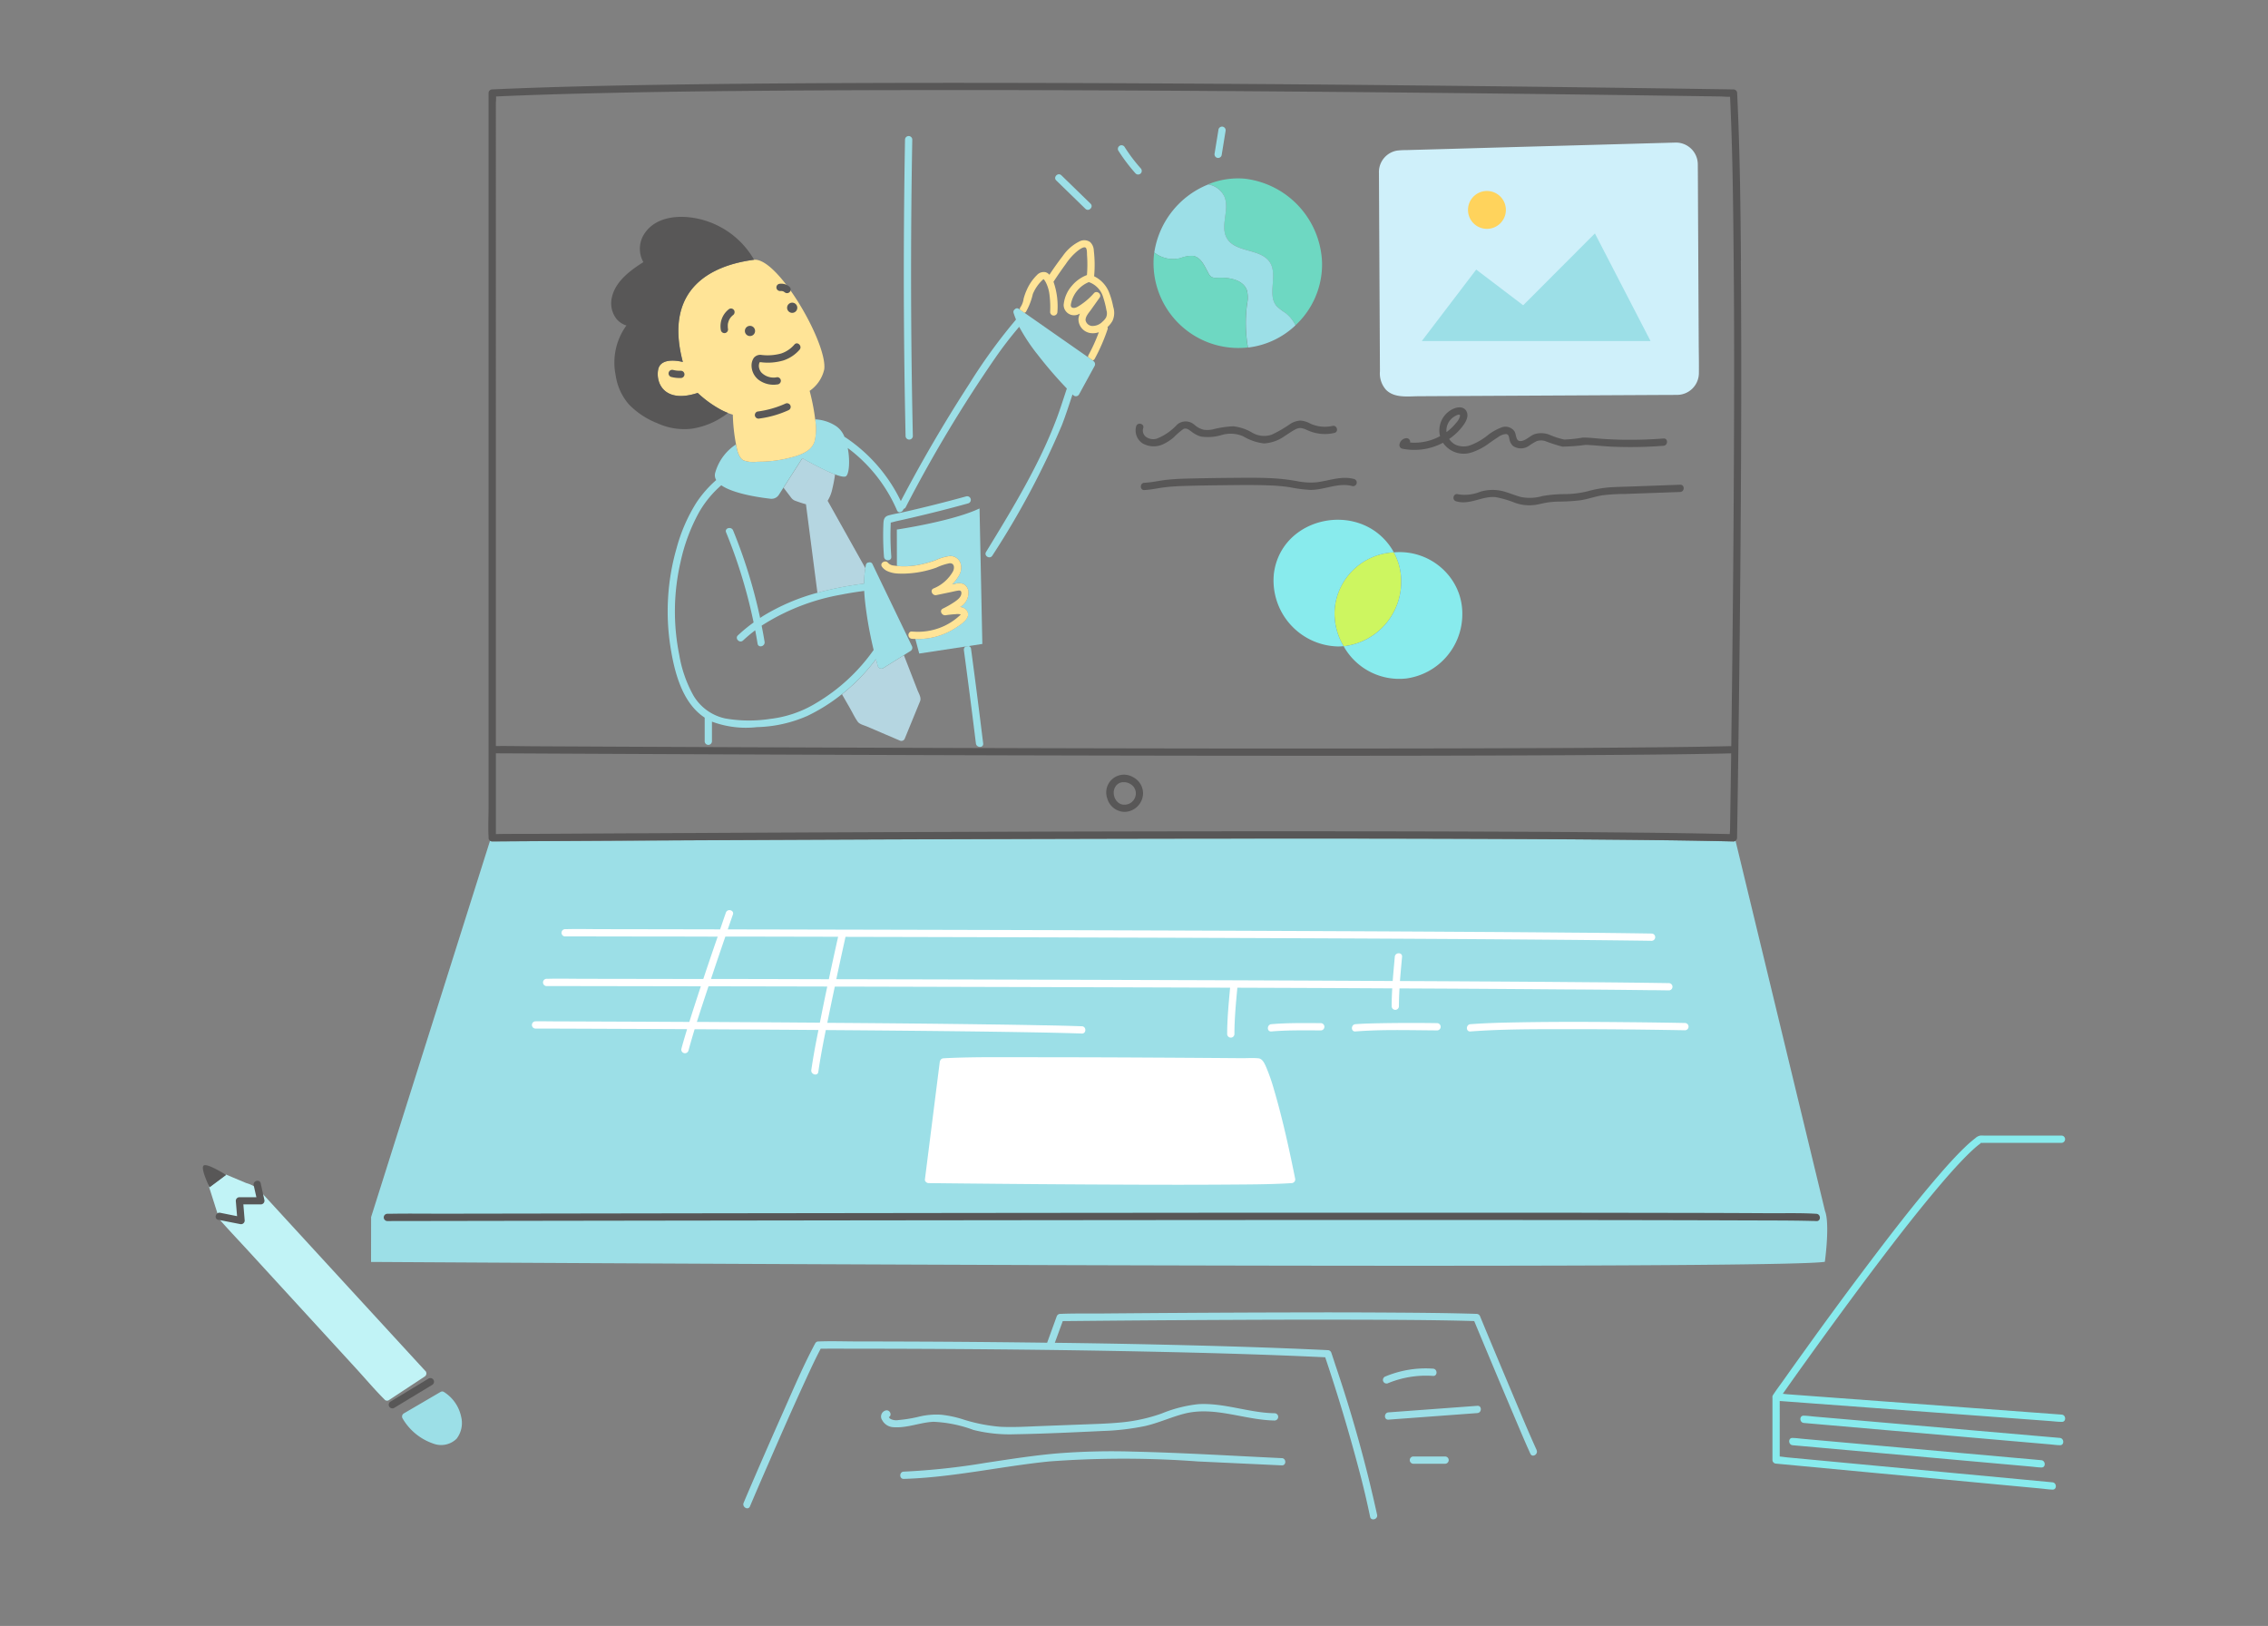 <?xml version="1.0" encoding="UTF-8"?>
<svg xmlns="http://www.w3.org/2000/svg" xmlns:xlink="http://www.w3.org/1999/xlink" width="286" height="205" viewBox="0 0 286 205">
  <rect x="0" y="0" width="286" height="205" fill="#808080" stroke="none"/>
  <defs>
    <clipPath id="clip-path">
      <rect id="Rectangle_68" data-name="Rectangle 68" width="286" height="205" transform="translate(371 6531)" fill="#fff" stroke="#707070" stroke-width="1"></rect>
    </clipPath>
  </defs>
  <g id="Mask_Group_3" data-name="Mask Group 3" transform="translate(-371 -6531)" clip-path="url(#clip-path)">
    <g id="online-learning-1" transform="translate(386.583 6487.976)">
      <path id="Path_46" data-name="Path 46" d="M58.1,323.647a4.851,4.851,0,0,0-2.162-3.126.393.393,0,0,0-.454,0h-.009l-4.029,2.356-.575.336a.464.464,0,0,0-.164.627,7.161,7.161,0,0,0,3.933,3.2,2.785,2.785,0,0,0,2.88-.63,3.258,3.258,0,0,0,.58-2.762Z" transform="translate(-15.528 -101.989)" fill="#9cdfe7"></path>
      <path id="Path_47" data-name="Path 47" d="M372.8,269.761a.124.124,0,0,0,.062-.019h-.032l-.03.019Z" transform="translate(-138.592 -82.618)" fill="#88ebed"></path>
      <path id="Path_48" data-name="Path 48" d="M366.735,303.416l-3.6-.267-8.568-.635-10.435-.774-8.96-.664-2.978-.221c-.2-.015-.413-.041-.618-.064q1.4-2,2.828-3.981,3.76-5.248,7.625-10.424c2.779-3.708,5.6-7.4,8.568-10.957,1.179-1.415,2.38-2.814,3.659-4.142.482-.5.976-.989,1.5-1.456.194-.172.392-.34.6-.494l.094-.072c.035-.025.073-.049.108-.077a.142.142,0,0,1-.1-.03h.044a.58.58,0,0,0,.082.007c.077-.073.074-.026.028,0,.147,0,.305-.011.446-.011h9.683a.459.459,0,0,0,0-.916h-9.757c-.167,0-.34-.014-.507,0a1.217,1.217,0,0,0-.618.321,15.676,15.676,0,0,0-1.4,1.222c-1.211,1.17-2.33,2.436-3.426,3.708-3.007,3.506-5.83,7.169-8.614,10.856q-4.066,5.383-7.994,10.864-1.371,1.9-2.725,3.815c-.436.618-.9,1.221-1.311,1.854l-.016.022a.417.417,0,0,0-.074.124.359.359,0,0,0-.03.227v7.891a.47.47,0,0,0,.457.457l3.476.326,8.3.781,10.083.947,8.685.816,2.867.269c.454.043.916.117,1.372.13h.059c.587.056.583-.865,0-.916l-3.474-.326-8.3-.78-10.082-.948-8.686-.816-2.866-.269c-.316-.03-.648-.087-.974-.114V301.7l3.143.234,8.567.635,10.435.774,8.96.664,2.979.221c.467.035.943.1,1.413.1h.061C367.324,304.375,367.321,303.459,366.735,303.416Z" transform="translate(-122.341 -82.041)" fill="#88ebed"></path>
      <path id="Path_49" data-name="Path 49" d="M362.351,330.718l-7.464-.669-9.066-.812-7.81-.7-2.588-.232c-.407-.036-.822-.1-1.236-.11h-.054c-.587-.053-.583.865,0,.916l3.125.279,7.464.669,9.066.812,7.81.7,2.588.231c.407.037.822.1,1.236.111a.425.425,0,0,1,.054,0c.587.052.583-.865,0-.917Zm5.463-2.53-3.214-.279-7.721-.671-9.3-.808-8.044-.7-2.675-.232c-.417-.037-.842-.1-1.261-.11h-.056c-.587-.051-.585.865,0,.916l3.214.279,7.722.672,9.3.808,8.043.7,2.675.232c.417.036.843.1,1.261.11a.431.431,0,0,1,.057,0c.586.051.582-.868,0-.917Z" transform="translate(-123.654 -103.874)" fill="#88ebed"></path>
      <path id="Path_50" data-name="Path 50" d="M261.917,97.6l9.182-.047,8.949-.046,6.2-.032c.418,0,.836,0,1.253-.006a2.758,2.758,0,0,0,2.818-2.671c.021-1.345-.014-2.692-.021-4.037l-.044-8.638-.046-8.931c-.007-1.6-.009-3.2-.025-4.8a2.754,2.754,0,0,0-2.833-2.734l-3.069.085-7.46.208-9.323.258-8.68.247-5.438.151a8.224,8.224,0,0,0-1.157.068,2.744,2.744,0,0,0-2.248,2.821L250,74.8l.047,9.1.042,8.223.012,2.363a3.108,3.108,0,0,0,.751,2.326c1.062,1.093,2.777.832,4.164.826Z" transform="translate(-91.67 -4.658)" fill="#cff0fa"></path>
      <path id="Path_51" data-name="Path 51" d="M249.327,152.966a7.58,7.58,0,0,0-.928-3.708,7.83,7.83,0,0,0-7.416,6.711,7.937,7.937,0,0,0,1.084,5.115c.082-.007.163-.012.247-.021A8.18,8.18,0,0,0,249.327,152.966Z" transform="translate(-88.213 -36.592)" fill="#cdf660"></path>
      <path id="Path_52" data-name="Path 52" d="M236.227,153.429a7.83,7.83,0,0,1,7.416-6.711q-.162-.3-.351-.585c-4-5.98-13.806-3.986-14.773,3.214a8.324,8.324,0,0,0,8.078,9.234c.239,0,.476-.014.713-.033a7.938,7.938,0,0,1-1.084-5.118Z" transform="translate(-83.457 -34.052)" fill="#88ebed"></path>
      <path id="Path_53" data-name="Path 53" d="M256.463,152.739a7.989,7.989,0,0,0-7.357-3.5,7.58,7.58,0,0,1,.928,3.708,8.18,8.18,0,0,1-7.016,8.1c-.081.009-.163.014-.247.021a8.024,8.024,0,0,0,7.954,4.064,8.176,8.176,0,0,0,7.014-8.1,7.561,7.561,0,0,0-1.277-4.293Z" transform="translate(-88.921 -36.572)" fill="#88ebed"></path>
      <path id="Path_54" data-name="Path 54" d="M280.555,84.186l-9.044,9.061-5.924-4.5-6.86,9.008h28.843l-7.015-13.565Z" transform="translate(-95.016 -11.734)" fill="#9cdfe7"></path>
      <path id="Path_55" data-name="Path 55" d="M270.538,75.53a2.388,2.388,0,1,0,2.388,2.388,2.388,2.388,0,0,0-2.388-2.388Z" transform="translate(-98.615 -8.428)" fill="#ffd35c"></path>
      <path id="Path_56" data-name="Path 56" d="M217.163,75.218c.729,1.653-.588,3.765.344,5.315,1.1,1.83,4.326,1.236,5.438,3.057.989,1.628-.428,4.1.853,5.512a6.476,6.476,0,0,0,1.025.78,4.256,4.256,0,0,1,1.315,1.607,10.466,10.466,0,0,0,3.359-7.85,9.893,9.893,0,0,0-.088-1.112,11.048,11.048,0,0,0-9.709-9.532,9.9,9.9,0,0,0-4.558.711,2.786,2.786,0,0,1,2.021,1.513Z" transform="translate(-78.366 -7.447)" fill="#6ed8c2"></path>
      <path id="Path_57" data-name="Path 57" d="M221.942,91.961a4.257,4.257,0,0,0-1.315-1.607,6.474,6.474,0,0,1-1.025-.78c-1.28-1.413.142-3.885-.853-5.512-1.112-1.823-4.342-1.226-5.438-3.057-.932-1.549.386-3.661-.344-5.315a2.786,2.786,0,0,0-2.016-1.5,11.025,11.025,0,0,0-6.8,8.508.268.268,0,0,1-.007.077,3.812,3.812,0,0,0,3.3.709,4.063,4.063,0,0,1,1.575-.286c1.01.157,1.471,1.3,1.96,2.2a1.194,1.194,0,0,0,.362.449,1.342,1.342,0,0,0,.81.124c1.451-.079,3.257.247,3.691,1.627a4,4,0,0,1,0,1.7,18.075,18.075,0,0,0,.1,5.372.561.561,0,0,0,.016.087l.063-.006A10.454,10.454,0,0,0,221.942,91.961Z" transform="translate(-74.165 -7.915)" fill="#9cdfe7"></path>
      <path id="Path_58" data-name="Path 58" d="M215.768,94.592a4,4,0,0,0,0-1.7c-.434-1.386-2.24-1.706-3.691-1.627a1.342,1.342,0,0,1-.81-.124,1.194,1.194,0,0,1-.362-.449c-.494-.9-.95-2.041-1.96-2.2a4.062,4.062,0,0,0-1.575.286,3.812,3.812,0,0,1-3.3-.709,10.7,10.7,0,0,0,11.807,11.979.668.668,0,0,0-.016-.087A18.075,18.075,0,0,1,215.768,94.592Z" transform="translate(-74.105 -13.217)" fill="#6ed8c2"></path>
      <path id="Path_59" data-name="Path 59" d="M220.32,321.671c-1.074-2.364-2.069-4.767-3.078-7.16q-1.682-3.986-3.345-7.981l-.7-1.692a.479.479,0,0,0-.441-.336c-3.4-.108-6.8-.136-10.207-.158q-6.648-.045-13.3-.023-6.7.014-13.4.056-5.315.033-10.62.079c-1.639.014-3.289-.027-4.927.046h-.07a.473.473,0,0,0-.441.336l-1.2,3.3q-6.363-.082-12.731-.124-5.572-.033-11.141-.037c-1.629,0-3.274-.062-4.9,0h-.066a.456.456,0,0,0-.4.226c-1.483,2.77-2.727,5.686-4,8.558q-2.116,4.747-4.167,9.525-.438,1.014-.865,2.031c-.23.535.56,1,.791.462q1.21-2.843,2.446-5.665c1.505-3.461,3.021-6.909,4.6-10.332.6-1.306,1.206-2.618,1.879-3.89q1.864-.007,3.729,0,5.233,0,10.468.027,7.347.038,14.693.131,8.369.108,16.739.305c5.475.133,10.952.3,16.424.546l1.567.072q2.366,7.025,4.26,14.2.784,2.934,1.4,5.908c.117.577,1,.334.884-.247a173.691,173.691,0,0,0-5.249-18.848q-.255-.79-.52-1.576a.473.473,0,0,0-.441-.336c-5.43-.26-10.863-.44-16.3-.582q-8.384-.22-16.77-.33l-1.36-.016,1-2.733,3.708-.035q5.06-.047,10.12-.078,6.609-.042,13.219-.062,6.711-.016,13.425.011c3.571.019,7.143.044,10.714.137l.7.021q.934,2.246,1.873,4.488,1.832,4.379,3.691,8.75c.494,1.166.989,2.332,1.519,3.487.235.54,1.023.075.782-.455Z" transform="translate(-42.128 -95.825)" fill="#9cdfe7"></path>
      <path id="Path_60" data-name="Path 60" d="M160.016,323.493a18.812,18.812,0,0,0,5.257.55c3.683-.062,7.378-.241,11.058-.414a31.078,31.078,0,0,0,5.3-.612c1.7-.378,3.275-1.119,4.954-1.557,3.832-1,7.617.8,11.454.849a.459.459,0,0,0,0-.916c-3.257-.044-6.391-1.341-9.663-1.143a16.966,16.966,0,0,0-4.61,1.18,21.133,21.133,0,0,1-4.9,1.1c-1.677.173-3.364.215-5.048.279l-5.291.2c-1.713.066-3.434.176-5.148.087a21.194,21.194,0,0,1-4.8-.976,13.994,13.994,0,0,0-2.614-.54,9.38,9.38,0,0,0-2.671.216,17.418,17.418,0,0,1-2.688.454,1.629,1.629,0,0,1-1.036-.143.908.908,0,0,1-.2-.225c.425-.192.177-.939-.358-.848a.792.792,0,0,0-.477,1.236,1.679,1.679,0,0,0,1.381.88c1.73.147,3.373-.6,5.086-.679a16.484,16.484,0,0,1,5.007,1.016Zm38.905,3.561c-6.264-.294-12.532-.682-18.8-.826a87.987,87.987,0,0,0-9.348.215c-3.076.257-6.127.742-9.177,1.2a86.748,86.748,0,0,1-10.343,1.112c-.588.017-.591.934,0,.916,6.17-.184,12.209-1.577,18.336-2.2a127.047,127.047,0,0,1,18.759,0l10.574.494c.59.03.588-.886,0-.915Zm13.333-9.423a12.563,12.563,0,0,1,5.741-.943c.588.042.586-.874,0-.916a13.171,13.171,0,0,0-5.985.975.473.473,0,0,0-.32.564.46.46,0,0,0,.564.32Zm11.33,2.825-11.21.827c-.585.043-.59.96,0,.917l11.21-.828c.58-.043.59-.959,0-.916Zm-4.042,6.389h-4.054a.459.459,0,0,0,0,.916h4.054a.459.459,0,0,0,0-.916Z" transform="translate(-52.868 -100.189)" fill="#9cdfe7"></path>
      <path id="Path_61" data-name="Path 61" d="M145.378,159.3l-1.164-2.995-.554-1.421-.393.247-.393.247-1.827,1.142a.462.462,0,0,1-.672-.274c-.016-.052-.028-.1-.042-.156l-.019-.07c-.041-.146-.079-.293-.117-.44l-.053-.2c-.111.148-.222.3-.337.444a24.367,24.367,0,0,1-3.937,3.971.433.433,0,0,0,.044.124l.908,1.582c.334.578.628,1.22,1.015,1.764.237.335.831.461,1.189.618l2.424,1.037,1.665.711a.468.468,0,0,0,.672-.273l1.912-4.667C145.884,160.233,145.542,159.717,145.378,159.3ZM138.73,144.4c.01-.084.021-.168.033-.247l.041-.24-4.76-8.5a4.669,4.669,0,0,0,.6-1.546,15.73,15.73,0,0,0,.334-1.782q-.444-.166-.874-.365-1.533-.71-3-1.541l-.239-.136-.387.606-1.473,2.3-.261.408-.261.408.247.321.709.933a1.146,1.146,0,0,0,.57.413c.407.147.849.3,1.3.419l1.447,11.166.148-.041.15-.04a41.985,41.985,0,0,1,5.584-1.072,12.724,12.724,0,0,1,.091-1.457Z" transform="translate(-45.26 -29.252)" fill="#b5d6e1"></path>
      <path id="Path_62" data-name="Path 62" d="M161.5,128.935a.4.4,0,0,0-.321-.314l-.371.056a.494.494,0,0,0-.2.5q.787,5.856,1.51,11.722c.07.577.989.585.916,0Q162.3,134.912,161.5,128.935ZM153.25,102.16a.459.459,0,0,0,.916,0q-.319-14.6-.183-29.2.037-4.107.112-8.213a.459.459,0,0,0-.916,0q-.263,14.6-.073,29.2Q153.161,98.054,153.25,102.16Z" transform="translate(-54.637 -4.142)" fill="#9cdfe7"></path>
      <path id="Path_63" data-name="Path 63" d="M158.531,106.1l-.082-.057-.6-.42-7.53-5.258-.487-.339-.588-.412-.1-.069a.378.378,0,0,0-.515.042.4.4,0,0,0-.158.475c.088.279.193.554.3.824a69.556,69.556,0,0,0-5.933,8.176q-3.015,4.657-5.749,9.49-1.462,2.586-2.843,5.22a20.155,20.155,0,0,0-7.007-8.048.478.478,0,0,0-.1-.051,2.886,2.886,0,0,0-1.143-1.41,5.286,5.286,0,0,0-2.556-.8v.027a6.983,6.983,0,0,1-.056,2.7,2.279,2.279,0,0,1-.978,1.277,4.149,4.149,0,0,1-.5.283,8.675,8.675,0,0,1-.808.324,16.273,16.273,0,0,1-4.894.73,3.676,3.676,0,0,1-1.823-.178c-.59-.358-.77-1.258-.9-1.876-.009-.041-.014-.083-.022-.124a6.286,6.286,0,0,0-2.626,3.6,1.14,1.14,0,0,0,.135.89,14.184,14.184,0,0,0-2.51,2.867,21.041,21.041,0,0,0-2.5,5.767,28.826,28.826,0,0,0-.754,12.449c.5,3.163,1.483,7.022,4.31,8.874v2.945a.459.459,0,1,0,.916,0v-2.439h.007a12.236,12.236,0,0,0,5.653.691,16.828,16.828,0,0,0,6.358-1.409,22.455,22.455,0,0,0,4.38-2.757,24.365,24.365,0,0,0,3.943-3.966c.115-.146.226-.3.337-.444l.053.2c.038.147.077.294.117.44l.019.07c.014.052.026.1.042.156a.462.462,0,0,0,.672.274l1.827-1.142.393-.247.393-.247.853-.533a.472.472,0,0,0,.164-.627l-4.347-9.023-.618-1.292a.371.371,0,0,0-.457-.219.386.386,0,0,0-.379.328c-.028.132-.046.264-.068.4-.014.08-.03.159-.041.24l-.033.247a12.725,12.725,0,0,0-.088,1.457,41.98,41.98,0,0,0-5.584,1.072l-.15.04-.148.041a26.2,26.2,0,0,0-6.816,2.908c-.138.085-.272.178-.408.267a64.866,64.866,0,0,0-3.408-11.037c-.22-.538-1.112-.3-.882.247a64.928,64.928,0,0,1,3.469,11.359,20.038,20.038,0,0,0-1.978,1.623c-.431.4.218,1.051.648.648a18.121,18.121,0,0,1,1.531-1.282q.163.844.3,1.691c.1.58.978.334.882-.247-.111-.679-.237-1.36-.371-2.029a27.305,27.305,0,0,1,10.011-3.907q1.454-.286,2.924-.473c.048.972.169,1.942.305,2.886.22,1.531.525,3.052.885,4.557a23.466,23.466,0,0,1-7.238,6.687,14.274,14.274,0,0,1-5.836,2.007,17.353,17.353,0,0,1-5.665-.064,6.16,6.16,0,0,1-4-2.907,15.857,15.857,0,0,1-1.771-5.08,27.686,27.686,0,0,1,.156-11.717,23.062,23.062,0,0,1,2.34-6.29,13.216,13.216,0,0,1,2.8-3.4c1.526,1.064,4.794,1.54,6.215,1.7a1.093,1.093,0,0,0,1.044-.494l.573-.9.261-.408.261-.408,1.473-2.3.387-.606.239.136c.523.293,1.817,1.006,3,1.541.147.067.293.124.435.19s.3.124.439.174c.679.256,1.226.382,1.418.222.377-.31.513-1.971.2-3.546a19.324,19.324,0,0,1,6.211,7.858c.19.44.749.213.824-.178a.4.4,0,0,0,.281-.222,172.39,172.39,0,0,1,11.247-18.756,49.287,49.287,0,0,1,3.059-3.981,23.721,23.721,0,0,0,2.359,3.549,53.584,53.584,0,0,0,3.651,4.233c-.419,1.248-.807,2.508-1.269,3.741q-.82,2.171-1.817,4.269c-1.32,2.792-2.832,5.488-4.406,8.143-.884,1.491-1.788,2.966-2.694,4.45-.308.5.483.965.791.462a104.964,104.964,0,0,0,8.759-16.423c.5-1.285.918-2.6,1.352-3.9l.1.1a.462.462,0,0,0,.719-.093l1.958-3.584a.47.47,0,0,0-.158-.635Z" transform="translate(-36.234 -17.57)" fill="#9cdfe7"></path>
      <path id="Path_64" data-name="Path 64" d="M110.628,147.54c.237.026.473.045.711.049a9.745,9.745,0,0,0,2.1-.189,14.887,14.887,0,0,0,2.037-.565,6.164,6.164,0,0,1,1.832-.541,1.36,1.36,0,0,1,1.334.89,1.943,1.943,0,0,1-.237,1.651,5.148,5.148,0,0,1-.811,1.038l.384-.079a1.524,1.524,0,0,1,1.1.059,1.214,1.214,0,0,1,.551.792,2.08,2.08,0,0,1-1.035,2.08,1.112,1.112,0,0,1,.883.515c.52.9-.811,1.693-1.428,2.1a8.694,8.694,0,0,1-5.1,1.413l.494,1.839,5.841-.887.371-.056,1.746-.266-.352-17.086c-3.417,1.627-10.428,2.662-10.428,2.662Zm117.037,81.335L216.384,182.21a.445.445,0,0,1-.142.062.389.389,0,0,1-.108.014h-.047q-1.25-.03-2.5-.054c-4.424-.087-8.848-.135-13.273-.173q-8.45-.074-16.9-.1-9.674-.033-19.348-.035-10.3,0-20.61.014-10.344.016-20.687.049-9.79.03-19.582.07-8.646.037-17.29.079l-13.817.073-9.167.051-3.3.021h-.016a.485.485,0,0,1-.138-.021.4.4,0,0,1-.138-.068L44.323,229.643l-.007,5.655h.152c1.161.007,77.978.482,131.809.482,27.15,0,48.451-.124,51.249-.483l.116-.015.015-.116C227.688,234.975,228.283,230.433,227.664,228.876Z" transform="translate(-13.109 -33.17)" fill="#9cdfe7"></path>
      <path id="Path_65" data-name="Path 65" d="M149.841,116.631a34.961,34.961,0,0,1-.09-3.688c0-.147.009-.3.015-.442a1.231,1.231,0,0,1,.009-.18c.21-.038.627-.158.7-.174q.92-.2,1.834-.413,3.629-.837,7.216-1.829a.459.459,0,1,0-.247-.884Q155.364,110.1,151.4,111c-.632.143-1.285.247-1.908.42s-.632.661-.653,1.226a34.824,34.824,0,0,0,.08,3.984c.048.588.964.593.92,0Zm21.448-48.093c-.423-.41-1.07.236-.648.648l3.677,3.576c.423.412,1.072-.236.648-.648Zm7.963-3.587a.459.459,0,0,0-.791.462,22.205,22.205,0,0,0,2.184,2.892.461.461,0,0,0,.648,0,.468.468,0,0,0,0-.648A20.179,20.179,0,0,1,179.253,64.951Zm12.418-2.536a.463.463,0,0,0-.564.319l-.494,3.037a.47.47,0,0,0,.32.564.464.464,0,0,0,.564-.32l.494-3.037a.468.468,0,0,0-.32-.562Z" transform="translate(-53.029 -3.412)" fill="#9cdfe7"></path>
      <path id="Path_66" data-name="Path 66" d="M201.359,256.369a23.59,23.59,0,0,0-.96-2.78c-.189-.434-.466-1.149-1.006-1.2-.7-.07-1.441-.011-2.144-.017q-5.933-.047-11.859-.078-7.551-.041-15.1-.042c-3.372,0-6.757-.045-10.126.108-.169.009-.337.017-.507.03a.455.455,0,0,0-.379.247.467.467,0,0,0-.078.21l-.63,4.99-1.011,8-.23,1.826c-.032.247.235.456.457.459q2,.023,4,.043,4.908.049,9.814.088,6.154.046,12.305.068c3.856.012,7.714.016,11.571-.011,2.528-.019,5.068-.016,7.589-.156.168-.009.337-.02.507-.032a.466.466,0,0,0,.441-.58C203.257,263.789,202.435,260.035,201.359,256.369Z" transform="translate(-56.278 -75.933)" fill="#fff"></path>
      <path id="Path_67" data-name="Path 67" d="M218.439,232.335l2.1.03a.459.459,0,0,0,0-.916q-5.147-.078-10.3-.115-7.045-.061-14.09-.1-4.773-.03-9.547-.048c.077-1.023.176-2.044.266-3.06.052-.587-.865-.583-.916,0-.09,1.014-.189,2.034-.266,3.055l-6.427-.032q-9.251-.041-18.5-.073-9.452-.031-18.911-.058-9.172-.026-18.343-.047l-7.982-.017q.423-1.978.857-3.955l.305-1.384,3.678.009q8.684.018,17.369.043l18.328.056q9.023.031,18.045.069,8.417.036,16.835.082,7.223.041,14.447.1,5.466.044,10.93.111,1.018.012,2.034.03a.459.459,0,0,0,0-.917q-4.984-.078-9.967-.115-6.823-.062-13.646-.1-8.176-.051-16.352-.085-8.957-.041-17.913-.072-9.146-.033-18.3-.059-8.879-.026-17.757-.047l-15.98-.035-6.6-.012.088-.258q.278-.807.56-1.607c.2-.559-.69-.8-.884-.247-.247.7-.485,1.407-.728,2.11l-5.686-.011-9.349-.015c-1.447,0-2.9-.04-4.349,0h-.188a.459.459,0,0,0,0,.916H84.3l8.2.014q4.032,0,8.064.015c-.168.494-.34.98-.507,1.471q-.66,1.932-1.308,3.87l-5.438-.01-9.657-.015c-1.5,0-3-.041-4.493,0h-.194a.459.459,0,0,0,0,.916h3.09l8.474.014,7.91.014q-.634,1.916-1.247,3.839l-.205.654-5.787-.028-6.661-.027-4.682-.017c-.733,0-1.467-.026-2.2-.007h-.09a.459.459,0,0,0,0,.916h1.507l4.124.015,6.234.025q3.638.015,7.273.035c-.247.816-.494,1.635-.714,2.46a.459.459,0,0,0,.884.247c.247-.9.508-1.8.782-2.7q4.143.02,8.29.046,3.662.022,7.323.049c-.067.34-.136.679-.2,1.018q-.4,2-.7,4.023c-.084.577.8.826.882.247.257-1.767.592-3.525.946-5.279l.974.007q4.539.033,9.075.075,4.235.041,8.467.091,3.619.047,7.235.108c1.84.032,3.681.069,5.521.124q.508.015,1.016.033c.59.021.588-.895,0-.916-1.671-.059-3.337-.1-5.014-.124q-3.43-.069-6.861-.111-4.112-.056-8.225-.1-4.483-.044-8.967-.079l-3.036-.022.34-1.66q.3-1.454.611-2.907l3.982.007,17.943.045q9.466.026,18.933.056,4.5.015,8.989.033c-.176,1.947-.371,3.912-.371,5.866a.459.459,0,0,0,.916,0c0-1.953.19-3.917.371-5.864l8.741.032q5.394.022,10.789.052c-.046.76-.074,1.52-.073,2.278a.459.459,0,0,0,.916,0c0-.756.027-1.515.073-2.274l5.686.027q7.463.041,14.923.1,5.646.028,11.291.1Zm-104.985,4.1-5.284-.038-8.931-.052h-1.3c.445-1.413.912-2.819,1.377-4.223l.091-.273,3.925.007q5.525.009,11.05.022-.48,2.273-.932,4.557Zm1.128-5.478L107,230.936l-7.279-.012q.894-2.676,1.812-5.342H104.9l10.852.023Q115.154,228.274,114.583,230.953Z" transform="translate(-25.647 -64.474)" fill="#fff"></path>
      <path id="Path_68" data-name="Path 68" d="M234.015,245.205c-2.08-.007-4.186-.048-6.26.132-.583.051-.588.968,0,.916,2.074-.18,4.18-.138,6.26-.132a.459.459,0,0,0,0-.916Zm14.662,0q-3.974-.06-7.947.026c-.792.02-1.586.043-2.376.106-.583.047-.588.964,0,.916,3.1-.247,6.245-.166,9.353-.141l.97.009a.459.459,0,0,0,0-.916Zm31.259-.019q-3.58-.069-7.161-.1c-4.573-.046-9.146-.065-13.711.015-2.07.036-4.144.082-6.21.237-.585.045-.59.96,0,.916,4.079-.308,8.187-.283,12.272-.288s8.186.032,12.278.094q1.266.019,2.531.043a.459.459,0,0,0,0-.916Z" transform="translate(-83.016 -73.184)" fill="#fff"></path>
      <path id="Path_69" data-name="Path 69" d="M38.472,300.908l-2.991-3.254-6.735-7.329-7.1-7.732-4.181-4.556a4.231,4.231,0,0,0-1.576-.821l-2.75-1.156.2.124-.388.29-.42.316-.538.4-.388.29-.345.258s-.068-.138-.166-.352l.654,2.058.629,1.978a1.333,1.333,0,0,0,.247.507c1.154,1.311,2.363,2.577,3.544,3.865l6.807,7.425,6.773,7.39c1.172,1.277,2.3,2.623,3.528,3.846l.051.056a.427.427,0,0,0,.192.124l.038.011h.02a.4.4,0,0,0,.305-.068l4.5-2.966a.466.466,0,0,0,.1-.706Z" transform="translate(-0.416 -85.032)" fill="#c1f3f6"></path>
      <path id="Path_70" data-name="Path 70" d="M114.959,88.042h-.035c-.138.02-.293.042-.455.068s-.316.051-.494.083c-3.56.648-10.6,2.949-8,12.738,0,0-2.806-.78-3.118.989s.884,4.262,4.99,2.91a13.945,13.945,0,0,0,2.893,2.1c.146.077.294.151.445.221s.318.143.48.206c.2.079.409.15.618.209a22.963,22.963,0,0,0,.407,3.756c.009.041.014.083.022.124.124.618.31,1.518.9,1.876a3.676,3.676,0,0,0,1.823.178,16.274,16.274,0,0,0,4.894-.73,8.672,8.672,0,0,0,.808-.324,4.152,4.152,0,0,0,.5-.283,2.279,2.279,0,0,0,.978-1.277,6.983,6.983,0,0,0,.056-2.7v-.027a27.281,27.281,0,0,0-.7-3.591,4.483,4.483,0,0,0,1.837-2.7c.46-3.21-5.83-14.155-8.858-13.825Zm27.019,41.7a1.214,1.214,0,0,0-.551-.792,1.524,1.524,0,0,0-1.1-.059l-.384.079a5.147,5.147,0,0,0,.811-1.038,1.943,1.943,0,0,0,.237-1.651,1.36,1.36,0,0,0-1.334-.889,6.164,6.164,0,0,0-1.832.543,14.887,14.887,0,0,1-2.037.565,9.748,9.748,0,0,1-2.1.189,6.539,6.539,0,0,1-.711-.049c-.116-.012-.232-.023-.349-.043a1.118,1.118,0,0,1-.742-.315c-.337-.477-1.132-.02-.791.464a1.718,1.718,0,0,0,.7.561,3.669,3.669,0,0,0,1.32.293,10.572,10.572,0,0,0,1.067,0,12.947,12.947,0,0,0,3.76-.742,7.291,7.291,0,0,1,1.664-.555c.607-.046.659.56.454,1a4.955,4.955,0,0,1-2.472,2.179c-.494.222-.124.937.353.837l1.782-.371c.308-.064.618-.141.926-.192.288-.048.472,0,.457.335-.021.478-.475.816-.832,1.063a11.54,11.54,0,0,1-1.5.865c-.5.247-.124.912.352.837a11.812,11.812,0,0,1,1.236-.131,1.607,1.607,0,0,1,.6.015.164.164,0,0,1,.057.04,2.222,2.222,0,0,1-.2.182,7.654,7.654,0,0,1-1.779,1.2,7.819,7.819,0,0,1-3.976.76,1.069,1.069,0,0,1-.2-.012.431.431,0,0,0-.168.016.474.474,0,0,0,.168.9c.148.014.3.016.445.022a8.694,8.694,0,0,0,5.1-1.413c.618-.407,1.948-1.2,1.428-2.1a1.112,1.112,0,0,0-.882-.515,2.08,2.08,0,0,0,1.027-2.069Zm18.28-35.745a9.762,9.762,0,0,0-.485-1.73,3.831,3.831,0,0,0-1.929-2.146,15.71,15.71,0,0,0-.04-3.252,1.523,1.523,0,0,0-.468-1.065,1.3,1.3,0,0,0-1.353-.073A5.562,5.562,0,0,0,153.9,87.55q-.891,1.159-1.695,2.382a1.009,1.009,0,0,0-.487-.325,1.157,1.157,0,0,0-1.094.371,5.977,5.977,0,0,0-1.258,1.823,6.851,6.851,0,0,0-.414,1.156,2.507,2.507,0,0,1-.36,1.007.53.53,0,0,0-.124.351l.588.412a.362.362,0,0,0,.187-.115,8.177,8.177,0,0,0,.871-2.247,5.06,5.06,0,0,1,1.308-1.854.1.1,0,0,1,.049-.021.371.371,0,0,1,.1.106,2.721,2.721,0,0,1,.289.522,4.649,4.649,0,0,1,.326,1.112,12.418,12.418,0,0,1,.111,2.415.459.459,0,0,0,.916,0,9.313,9.313,0,0,0-.494-3.839.653.653,0,0,0,.044-.054q.726-1.112,1.509-2.18a7.415,7.415,0,0,1,1.545-1.695c.189-.136.7-.527.949-.371.208.135.172.8.187.989a16.239,16.239,0,0,1-.014,2.471,4.581,4.581,0,0,0-1.89,1.342A4.215,4.215,0,0,0,154,93.76a1.319,1.319,0,0,0,1.957,1.112c.033-.014.066-.031.1-.046a2.006,2.006,0,0,0-.184.608,1.761,1.761,0,0,0,1.7,1.864,2.205,2.205,0,0,0,.865-.124,21.692,21.692,0,0,1-1.305,2.886.454.454,0,0,0-.057.247l.6.42a.409.409,0,0,0,.247-.208,23.217,23.217,0,0,0,1.619-3.722.405.405,0,0,0-.011-.276,3.08,3.08,0,0,0,.633-.787A2.419,2.419,0,0,0,160.258,93.994Zm-8.8-3.513c-.011,0-.017,0,0,0Zm7.91,4.8a2.132,2.132,0,0,1-.48.572,1.756,1.756,0,0,1-1.319.529.9.9,0,0,1-.8-.695c-.051-.487.43-.989.691-1.36l1.086-1.53c.3-.423-.371-.944-.718-.555a8.448,8.448,0,0,1-1.73,1.509c-.262.171-.611.42-.942.341-.371-.089-.237-.494-.166-.768a3.724,3.724,0,0,1,2.19-2.472,2.867,2.867,0,0,1,1.824,1.969,11.639,11.639,0,0,1,.4,1.607,1.236,1.236,0,0,1-.042.848Z" transform="translate(-35.456 -12.264)" fill="#ffe497"></path>
      <path id="Path_71" data-name="Path 71" d="M214.463,214.339c-1.992-.124-4.01-.063-6-.074q-6.875-.04-13.752-.043-9.876-.019-19.752-.02H151.4q-12.878,0-25.754.016-12.837.009-25.673.025l-24.01.03-20.092.03-14.518.023c-2.272,0-4.547-.031-6.819.011h-.3a.459.459,0,0,0,0,.916l4.723-.007,12.754-.021,19.027-.028,23.113-.03,25.585-.027q12.889-.011,25.776-.019,12.2-.007,24.392,0,10.374,0,20.747.014,7.727.011,15.45.038c2.673.011,5.351,0,8.024.065.213,0,.425.009.638.021.6.037.588-.879,0-.92ZM39.477,235.1l-4.227,2.556-.607.371a.459.459,0,0,0,.464.791q2.111-1.279,4.226-2.556l.607-.371a.459.459,0,0,0-.462-.791Zm-21.188-24.6c-.13-.576-1.012-.333-.884.247l.337,1.5H15.608a.462.462,0,0,0-.459.459l.161,1.931-2.127-.426c-.576-.111-.823.771-.247.884l2.754.538a.463.463,0,0,0,.58-.442l-.169-2.037h2.206a.463.463,0,0,0,.441-.58Zm152.674-92.144a7.656,7.656,0,0,0,2.225-1.163c.371-.258.742-.525,1.124-.765a1.9,1.9,0,0,1,1.006-.4c.341.014.362.323.425.6a1.581,1.581,0,0,0,.486.92,1.781,1.781,0,0,0,2.027-.063,7.243,7.243,0,0,1,.907-.551,1.714,1.714,0,0,1,1.112-.015,21.31,21.31,0,0,0,2.148.693,23.17,23.17,0,0,0,2.927-.218c1.085.033,2.167.172,3.252.222a53,53,0,0,0,6.587-.11c.583-.046.588-.962,0-.916q-2.577.2-5.164.157-1.273-.026-2.545-.111c-.827-.056-1.66-.176-2.49-.161a16.87,16.87,0,0,1-2.332.247,10.182,10.182,0,0,1-1.868-.611,2.832,2.832,0,0,0-1.873-.066c-.582.214-1.073.8-1.7.865-.7.078-.562-.807-.834-1.236a1.386,1.386,0,0,0-1.6-.488,6.534,6.534,0,0,0-1.89,1.093,8,8,0,0,1-1.978,1.128,2.5,2.5,0,0,1-2.027-.067,2.17,2.17,0,0,1-.732-.69,7.437,7.437,0,0,0,1.746-1.67c.378-.507.793-1.268.4-1.885-.445-.695-1.388-.428-1.963-.07a2.991,2.991,0,0,0-1.331,3.269q-.2.107-.4.2a6.675,6.675,0,0,1-3.382.6.4.4,0,0,0,.01-.088.459.459,0,0,0-.457-.457.939.939,0,0,0-.881.756.466.466,0,0,0,.32.564,7.677,7.677,0,0,0,5.159-.742,3.155,3.155,0,0,0,3.588,1.226Zm-2.68-4.079a2.119,2.119,0,0,1,.646-.529c.174-.093.628-.33.594.009a1.885,1.885,0,0,1-.483.854,6.458,6.458,0,0,1-.712.759,6.236,6.236,0,0,1-.509.413,2.04,2.04,0,0,1,.464-1.51Zm29,8.14-6.022.219c-.979.036-1.96.051-2.938.116a14.819,14.819,0,0,0-2.719.494,12.453,12.453,0,0,1-2.843.356,16.093,16.093,0,0,0-2.863.247,5.635,5.635,0,0,1-2.693.115c-.806-.211-1.57-.562-2.38-.758a5.457,5.457,0,0,0-2.728.088,5.164,5.164,0,0,1-2.833.324c-.565-.174-.806.709-.247.882,1.73.534,3.3-.7,5.017-.512a12.908,12.908,0,0,1,2.447.718,5.422,5.422,0,0,0,2.515.257c.456-.069.9-.189,1.36-.273a10.612,10.612,0,0,1,1.534-.145,24.2,24.2,0,0,0,2.869-.174c.916-.143,1.792-.47,2.709-.618a24.243,24.243,0,0,1,2.89-.173l6.922-.247c.6-.022.6-.938,0-.917Zm-67.72-5.176a2.806,2.806,0,0,0,2.692-.014,5.749,5.749,0,0,0,1.187-.8,8.7,8.7,0,0,1,1.175-1.016c.383-.213.723.079,1.032.3a3.5,3.5,0,0,0,1.2.633,6.023,6.023,0,0,0,2.657-.205,4,4,0,0,1,2.672.172,6.551,6.551,0,0,0,2.641.9,5,5,0,0,0,2.628-.952c.454-.284.892-.607,1.372-.845.586-.292,1-.073,1.559.171a5.236,5.236,0,0,0,3.311.3c.573-.132.331-1.016-.247-.884a4.375,4.375,0,0,1-2.843-.313,2.948,2.948,0,0,0-1.205-.358,2.63,2.63,0,0,0-1.309.445,15.7,15.7,0,0,1-2.3,1.331,2.976,2.976,0,0,1-2.5-.271,5.94,5.94,0,0,0-2.367-.786,12.9,12.9,0,0,0-2.609.4,3.287,3.287,0,0,1-1.112.035,2.822,2.822,0,0,1-1.138-.6,1.657,1.657,0,0,0-2.193-.061,7.054,7.054,0,0,1-2.57,1.782,1.568,1.568,0,0,1-1.351-.208,1,1,0,0,1-.371-1.112c.188-.56-.7-.8-.882-.247A1.948,1.948,0,0,0,129.564,117.248Zm26.587,4.452c-1.6-.419-3.117.221-4.7.417a8.661,8.661,0,0,1-2.555-.159,25.477,25.477,0,0,0-2.618-.323c-1.766-.115-3.544-.09-5.315-.077q-2.692.02-5.385.082c-.989.021-1.978.054-2.96.157s-1.928.339-2.9.383c-.587.027-.59.944,0,.916.854-.04,1.687-.237,2.534-.342s1.723-.152,2.587-.178c1.766-.056,3.536-.074,5.3-.094s3.546-.041,5.315.028a21.987,21.987,0,0,1,2.625.235,17.946,17.946,0,0,0,2.551.332c1.76.028,3.518-.952,5.267-.494a.459.459,0,1,0,.25-.882ZM77.319,101.733l.007-.021Zm-.129.486a.066.066,0,0,0,0-.042A.226.226,0,0,1,77.191,102.219Zm.346-.87c.021-.014.032-.033.023-.027l-.016.019Zm-6.27,6.7a3.848,3.848,0,0,1-.572-.026,3.89,3.89,0,0,1-.394-.077.483.483,0,0,0-.353.047.47.47,0,0,0-.21.273.46.46,0,0,0,.32.564,4.388,4.388,0,0,0,1.21.135.473.473,0,0,0,.324-.135.456.456,0,0,0,0-.648.461.461,0,0,0-.324-.133Z" transform="translate(-0.996 -18.28)" fill="#585757"></path>
      <path id="Path_72" data-name="Path 72" d="M116.721,97.63a2.7,2.7,0,0,0-1.044,2.709.461.461,0,0,0,.564.32.47.47,0,0,0,.32-.564.633.633,0,0,0-.015-.079V99.9a2.034,2.034,0,0,1,0-.288v-.017a.106.106,0,0,1,0-.037c.007-.046.017-.091.027-.136a2.242,2.242,0,0,1,.084-.278l.014-.03c-.009.017-.016.027,0-.009v-.012c.019-.04.037-.079.058-.117a2.268,2.268,0,0,1,.152-.247l.011-.011.016-.019.014-.02a2.577,2.577,0,0,1,.2-.206l.048-.042.012-.011a.467.467,0,0,0,.161-.618.462.462,0,0,0-.623-.172Zm8.223,4.484a3.745,3.745,0,0,1-1.672,1.13,6.44,6.44,0,0,1-2.435.189,1.054,1.054,0,0,0-1.009.356,1.7,1.7,0,0,0-.29.989,2.314,2.314,0,0,0,.854,1.758,3.149,3.149,0,0,0,2.385.612.475.475,0,0,0,.459-.459.461.461,0,0,0-.459-.457,2.156,2.156,0,0,1-2.025-.618,1.382,1.382,0,0,1-.293-.824,1.257,1.257,0,0,1,.08-.4l.015-.049a.009.009,0,0,0,.011.01,1.249,1.249,0,0,1,.325.014,6.983,6.983,0,0,0,2.676-.247,4.64,4.64,0,0,0,2.026-1.35C125.977,102.319,125.332,101.669,124.944,102.114Zm-2.032-6.805.11.046a.472.472,0,0,0,.137.015,1.162,1.162,0,0,1,.218,0,1.22,1.22,0,0,1,.142.036,1.144,1.144,0,0,1,.18.105.477.477,0,0,0,.316.124.468.468,0,0,0,.324-.135.461.461,0,0,0,.135-.324.466.466,0,0,0-.135-.324,1.525,1.525,0,0,0-.958-.407,1.569,1.569,0,0,0-.371.023.458.458,0,0,0-.11.837Z" transform="translate(-40.349 -15.652)" fill="#585757"></path>
      <path id="Path_73" data-name="Path 73" d="M120.6,103.689a.643.643,0,1,0,.643-.643.643.643,0,0,0-.643.643" transform="translate(-42.252 -18.939)" fill="#585757"></path>
      <path id="Path_74" data-name="Path 74" d="M129.212,98.957a.643.643,0,1,0,.643-.643.643.643,0,0,0-.643.643" transform="translate(-45.54 -17.131)" fill="#585757"></path>
      <path id="Path_75" data-name="Path 75" d="M115.267,104.366a12.492,12.492,0,0,1-3.5.989.46.46,0,0,0-.319.562.468.468,0,0,0,.562.32,13.014,13.014,0,0,0,3.715-1.074.462.462,0,0,0,.164-.627A.468.468,0,0,0,115.267,104.366Zm-9.484-22.873c-2.52-.967-6.371-1.191-8.157,1.264a3.461,3.461,0,0,0-.256,3.761c-1.634,1.037-3.461,2.388-3.934,4.32A3.2,3.2,0,0,0,94,93.694a2.609,2.609,0,0,0,1.236.812,7.957,7.957,0,0,0-1.353,6.292,7.094,7.094,0,0,0,1.671,3.66,10.063,10.063,0,0,0,3.574,2.366,8.144,8.144,0,0,0,4.32.7,9.7,9.7,0,0,0,4.095-1.62c.172-.116.337-.247.5-.371a8.618,8.618,0,0,1-.925-.428,13.947,13.947,0,0,1-2.893-2.1c-4.106,1.352-5.3-1.143-4.99-2.91s3.118-.989,3.118-.989c-2.6-9.789,4.436-12.09,8-12.738.172-.032.334-.058.494-.083l.455-.068h.035A10.811,10.811,0,0,0,105.783,81.493Z" transform="translate(-31.826 -10.445)" fill="#585757"></path>
      <path id="Path_76" data-name="Path 76" d="M226.208,75.911c-.053-6.458-.124-12.921-.4-19.374q-.037-.89-.08-1.781a.467.467,0,0,0-.459-.457q-1.572-.026-3.146-.048-4.387-.067-8.776-.124-6.619-.089-13.24-.168-8.331-.1-16.661-.18-9.5-.1-19.007-.163-10.187-.074-20.374-.114-10.238-.04-20.475-.032-9.8.01-19.593.08-8.818.068-17.635.222c-4.888.093-9.777.21-14.662.4q-1.483.057-2.966.124a.465.465,0,0,0-.457.457v90.1c0,1.205-.066,2.43,0,3.633v.166a.423.423,0,0,0,.116.3.371.371,0,0,0,.2.133.485.485,0,0,0,.138.021h.016l3.3-.021,9.157-.054q6.908-.04,13.817-.073,8.644-.042,17.29-.079,9.79-.041,19.582-.07,10.344-.031,20.687-.049,10.306-.016,20.61-.014,9.674,0,19.348.035,8.453.03,16.9.1c4.425.038,8.85.087,13.273.173q1.252.025,2.5.054h.047a.39.39,0,0,0,.108-.014.444.444,0,0,0,.142-.062.48.48,0,0,0,.209-.383q.059-3.562.109-7.124.124-9,.222-18.012.124-11.789.175-23.579.052-12.012-.027-24.028Zm-1.259,63.851q-.041,2.989-.088,5.977l-.028,1.845c0,.178-.032.4-.038.6q-5.865-.129-11.732-.184-8.065-.086-16.129-.115-9.432-.042-18.862-.049-10.206-.009-20.411,0-10.39.014-20.778.042-9.981.028-19.96.067-8.979.035-17.956.078l-14.772.077-10.4.059c-1.53.01-3.064-.012-4.594.026V138l2.995.015q4.781.026,9.563.047,7.156.033,14.314.063,8.951.037,17.9.068,10.03.036,20.061.062,10.506.026,21.012.042,10.349.015,20.7.012,9.591,0,19.181-.031,8.115-.025,16.23-.084c4.029-.032,8.059-.07,12.087-.148q.865-.016,1.73-.038l-.022,1.75Zm.383-42.836q-.036,11.956-.158,23.911-.079,8.13-.19,16.258c-3.473.082-6.946.124-10.419.157q-7.7.075-15.4.1-9.261.037-18.521.042-10.259.01-20.517,0-10.529-.011-21.057-.036-10.2-.025-20.409-.058-9.244-.03-18.488-.067l-15.35-.066-10.806-.052c-1.607-.009-3.214-.052-4.82-.028V56.176c0-.3.042-.659.027-.989,4.4-.2,8.8-.326,13.2-.425q8.528-.193,17.068-.264,9.609-.094,19.216-.111,10.181-.023,20.359.007,10.215.028,20.43.1,9.753.063,19.508.153,8.665.082,17.33.18,7.086.08,14.172.173,4.966.067,9.936.138l3.065.046c.421,0,.891.063,1.326.041.284,5.956.371,11.922.429,17.883.089,7.944.1,15.884.072,23.827Z" transform="translate(-22.252 0)" fill="#585757"></path>
      <path id="Path_77" data-name="Path 77" d="M127.266,194.907a2.24,2.24,0,0,0-3.227,2.68,2.317,2.317,0,0,0,2.173,1.717,2.383,2.383,0,0,0,2.348-2.355,2.315,2.315,0,0,0-1.294-2.042Zm.276,2.6C127.528,197.544,127.535,197.521,127.542,197.5Zm.1-.408v.043l-.009.048a2.181,2.181,0,0,1-.08.293l-.007.021q-.045.093-.094.184c-.023.042-.057.089-.088.133l-.02.026-.036.042a2.186,2.186,0,0,1-.2.2l-.062.046c-.045.03-.09.058-.136.084s-.085.044-.13.066l-.077.028a1.693,1.693,0,0,1-.3.074l-.087.006h-.282l-.083-.017q-.062-.014-.124-.032l-.079-.027-.019-.007-.078-.038a2.009,2.009,0,0,1-.209-.131l-.063-.054a2.114,2.114,0,0,1-.19-.2l-.03-.042c-.026-.04-.052-.079-.077-.124l-.058-.108-.027-.056-.017-.041-.035-.1a1.253,1.253,0,0,1-.035-.124c-.01-.046-.02-.08-.027-.124l-.014-.072v-.012a2.406,2.406,0,0,1-.009-.247.832.832,0,0,1,.009-.146l.011-.064a2.15,2.15,0,0,1,.074-.265l.017-.046a2.138,2.138,0,0,1,.141-.251c0-.01.033-.046.044-.063l.059-.067c.03-.031.059-.061.091-.089l.049-.043.068-.047a1.792,1.792,0,0,1,.193-.105l.037-.014c.032-.011.064-.022.1-.031s.066-.019.1-.026l.079-.014c.124-.009.247,0,.379,0l.064.007c.033.006.068.014.1.022a2.1,2.1,0,0,1,.232.069c.038.014.124.053.036.014.037.017.074.033.11.053a2.067,2.067,0,0,1,.224.135l.042.03.091.08a2.152,2.152,0,0,1,.162.174l.038.052q.038.058.074.124c.021.037.038.074.057.11l.007.014.009.026a2.2,2.2,0,0,1,.074.263l.009.054v.011c0,.052.006.1.007.156s0,.093,0,.141ZM10.089,243.9c-.315.276.282,1.7.588,2.376.1.214.166.352.166.352l.345-.258.388-.29.538-.4.42-.316.388-.29-.2-.124C12.141,244.591,10.432,243.6,10.089,243.9Z" transform="translate(0 -53.918)" fill="#585757"></path>
    </g>
  </g>
</svg>
